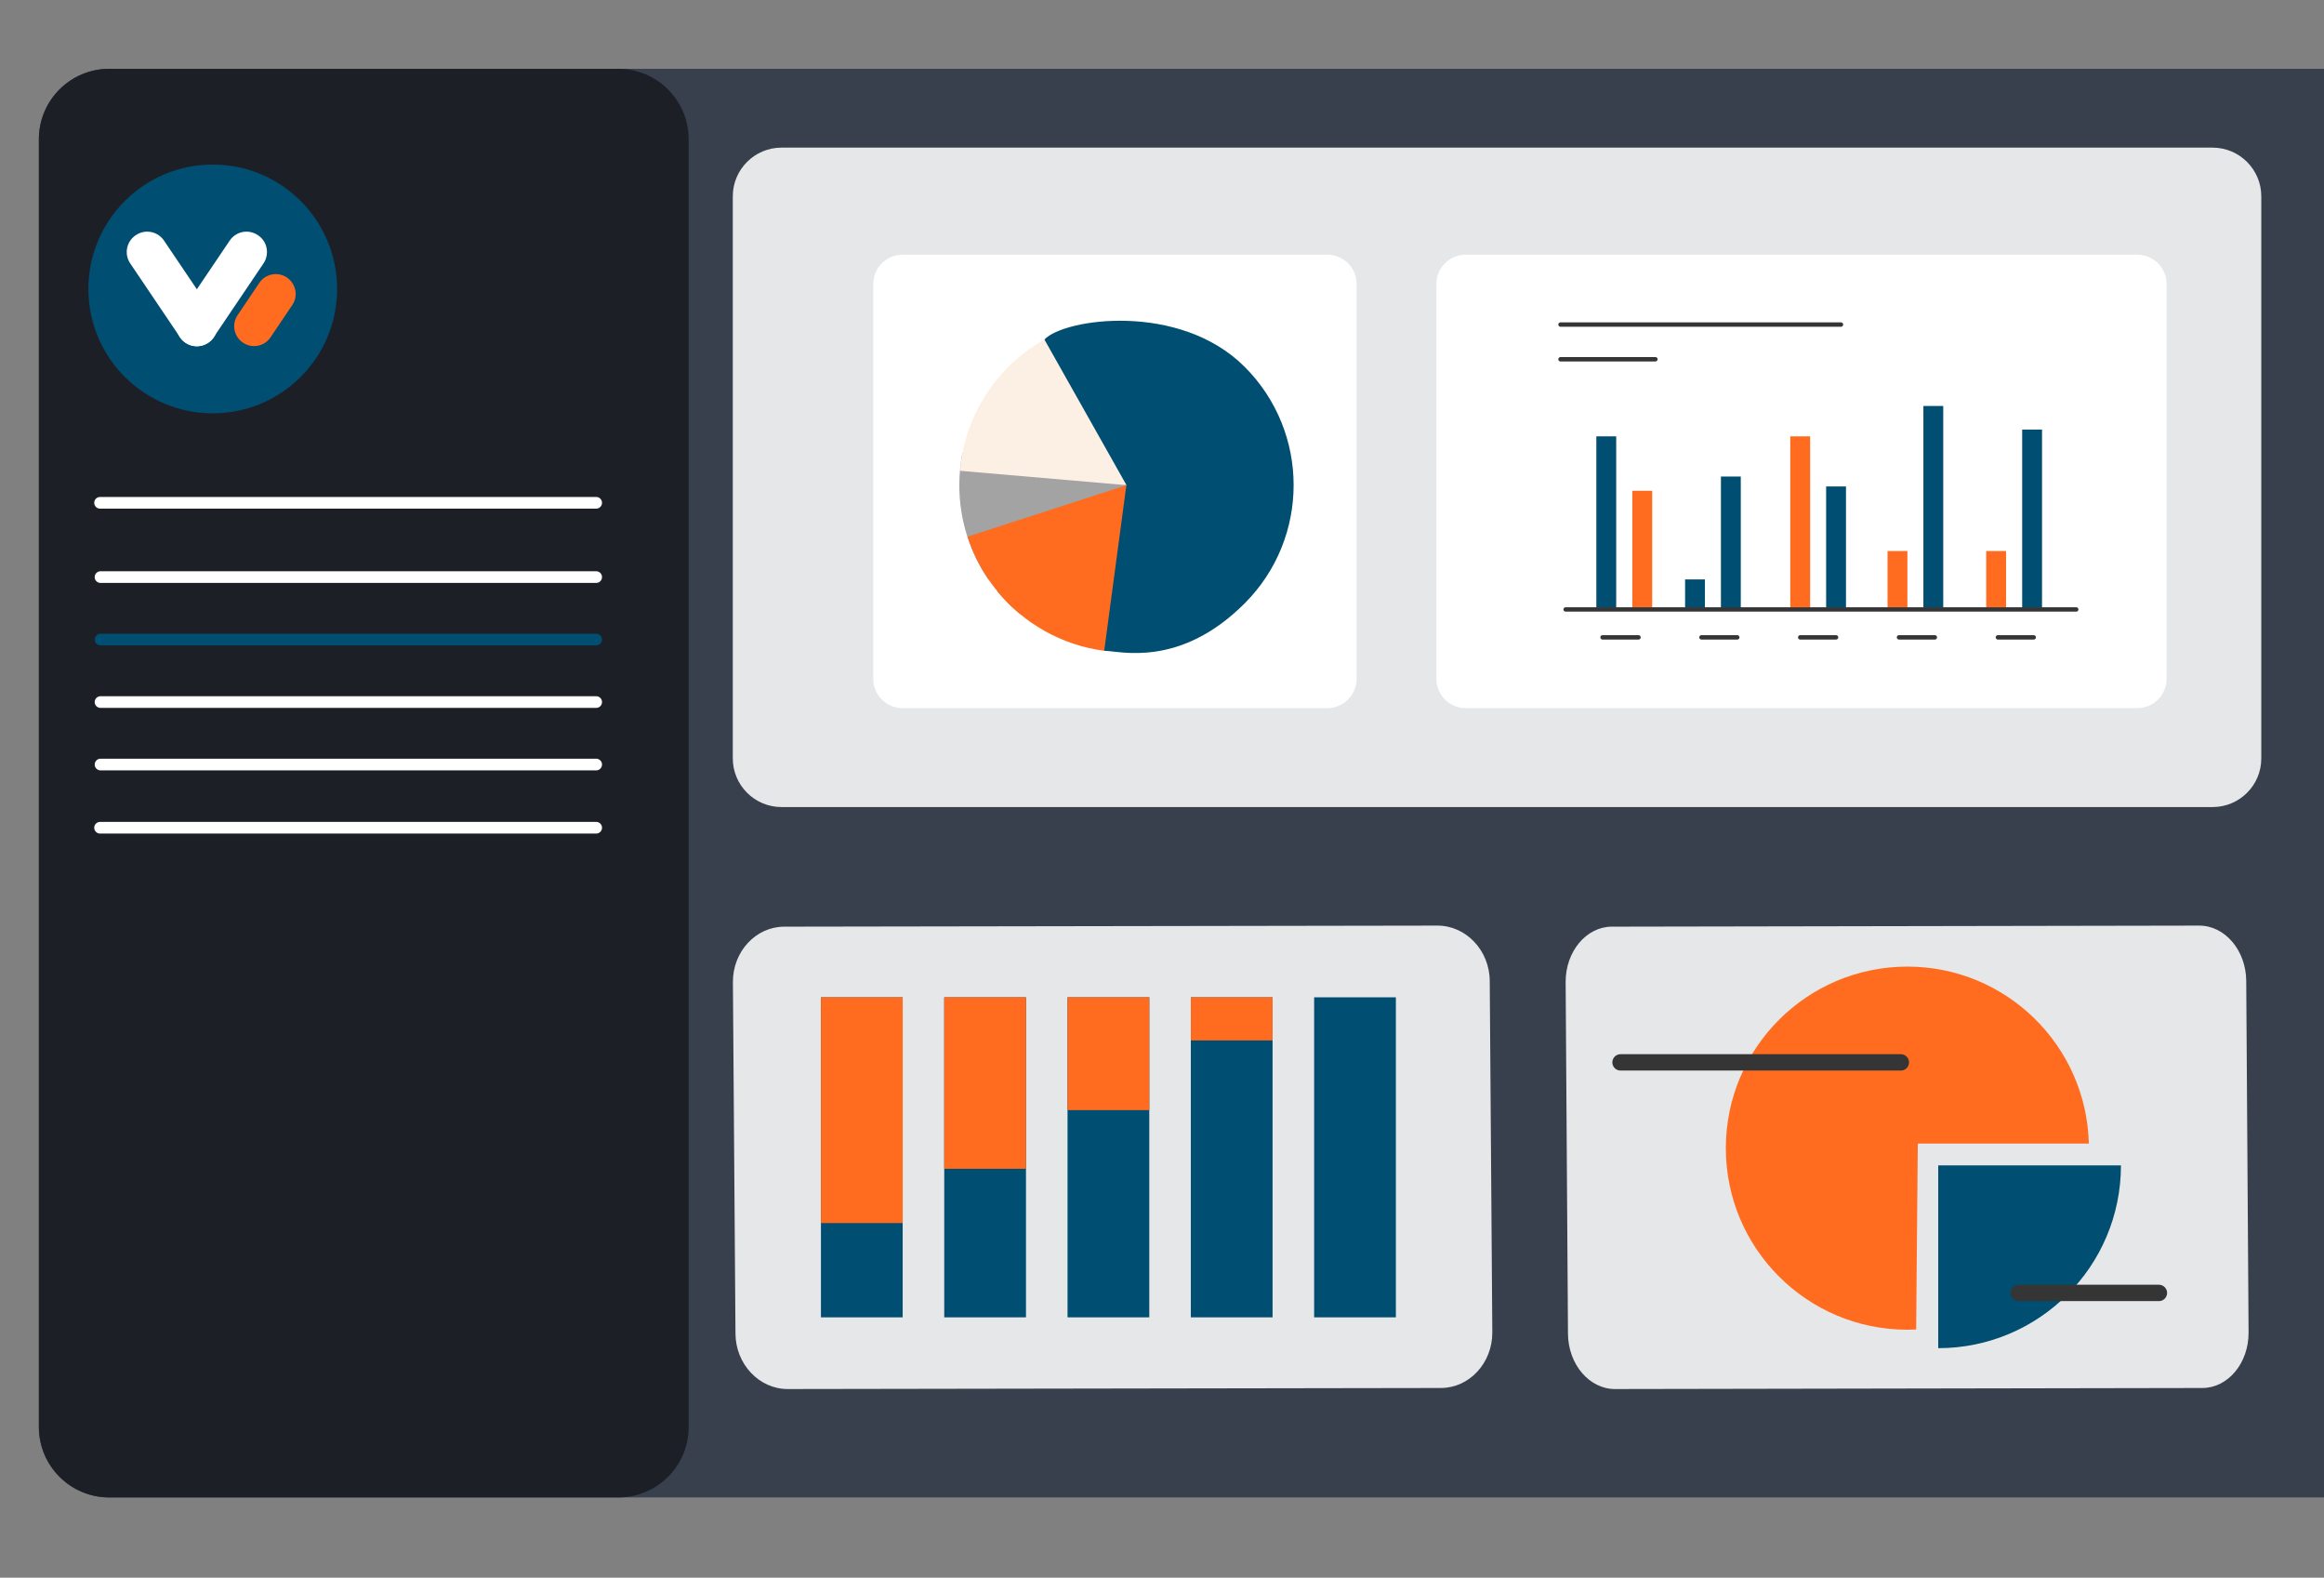 <svg version="1.1" id="Layer_1" xmlns="http://www.w3.org/2000/svg" x="0" y="0" viewBox="0 0 1990.4 1350.8" xml:space="preserve"><rect x="0" y="0" width="1990.4" height="1350.8" fill="#808080" stroke="none"/><style>.st2{fill:none;stroke:#fff;stroke-width:10;stroke-linecap:round;stroke-miterlimit:10}.st4{fill:#004e71}.st5{fill:#fff}.st6{fill:#ff6c20}.st7{fill:#e6e7e8}.st10{fill:none;stroke:#353535;stroke-width:3.756;stroke-linecap:round;stroke-linejoin:round;stroke-miterlimit:10}</style><path d="M1996.1 1282.1H93.6c-33.3 0-60.3-27-60.3-60.3V119.2c0-33.3 27-60.3 60.3-60.3h1902.5c33.3 0 60.3 27 60.3 60.3v1102.7c-.1 33.3-27.1 60.2-60.3 60.2z" fill="#37404c"/><path d="M529.5 1282.1H93.6c-33.3 0-60.3-27-60.3-60.3V119.2c0-33.3 27-60.3 60.3-60.3h435.9c33.3 0 60.3 27 60.3 60.3v1102.7c0 33.3-27 60.2-60.3 60.2z" fill="#1c2026"/><path class="st2" d="M85.7 430.5h424.9M85.7 708.7h424.9M86.1 494.1h424.5"/><path fill="none" stroke="#004e71" stroke-width="10" stroke-linecap="round" stroke-miterlimit="10" d="M86.1 547.6h424.5"/><path class="st2" d="M86.1 601.1h424.5M86.1 654.6h424.5"/><circle class="st4" cx="182.2" cy="247.4" r="106.5"/><path d="M265 207.5c.3 0 .6.1.9.1-.3 0-.6 0-.9-.1z"/><path d="M265.9 207.5c-.3 0-.6.1-.9.1.3 0 .6 0 .9-.1z"/><path class="st5" d="M178.6 293.3l-.3.2c-7.9 5.3-18.6 3.3-24-4.6l-42.8-63.4c-5.3-7.9-3.3-18.6 4.6-24l.3-.2c7.9-5.3 18.6-3.3 24 4.6l42.8 63.4c5.4 8 3.3 18.7-4.6 24z"/><path class="st5" d="M221.1 201.5l-.3-.2c-7.9-5.3-18.6-3.3-24 4.6L154 269.3c-5.3 7.9-3.3 18.6 4.6 24l.3.2c7.9 5.3 18.6 3.3 24-4.6l42.8-63.4c5.3-7.9 3.3-18.7-4.6-24z"/><path class="st6" d="M245.7 237.6c-7.8-5.3-18.4-3.2-23.6 4.6l-18.6 27.6c-5.3 7.8-3.2 18.4 4.6 23.6 7.8 5.3 18.4 3.2 23.6-4.6l18.6-27.6c5.3-7.7 3.2-18.3-4.6-23.6z"/><path class="st7" d="M1895 691H669.3c-23 0-41.7-18.7-41.7-41.7V168.1c0-23 18.7-41.7 41.7-41.7H1895c23 0 41.7 18.7 41.7 41.7v481.3c0 22.9-18.6 41.6-41.7 41.6z"/><path class="st5" d="M1136.9 606.3h-364c-13.7 0-25-11.2-25-25V243.1c0-13.7 11.2-25 25-25h364c13.7 0 25 11.2 25 25v338.2c-.1 13.7-11.3 25-25 25zm693.7 0h-575.4c-13.7 0-25-11.2-25-25V243.1c0-13.7 11.2-25 25-25h575.4c13.7 0 25 11.2 25 25v338.2c-.1 13.7-11.3 25-25 25z"/><path class="st4" d="M894.5 290.7c16.6-17.9 115.6-32.5 171.5 23.4 55.9 55.9 55.9 146.6 0 202.5-55.9 55.9-107.4 40.6-120.3 40.6-4.1-4.3-22.6-104.4-51.2-266.5z"/><path d="M824.3 387.8c-1.7 8.9-2.7 18.1-2.7 27.6 0 30 9.2 57.8 25 80.9l118.1-80.9-140.4-27.6z" fill="#a3a3a3"/><path class="st6" d="M828.6 459.5c8.5 26.3 24.4 49.2 45.2 66.4l91-110.5-136.2 44.1z"/><path d="M822.2 403.1l142.6 12.3-70.3-124.7c-40.1 22.6-68.2 64.1-72.3 112.4z" fill="#fcefe3"/><path class="st6" d="M945.7 557.2l19-141.9-88.3 67.4-22.4 23.4c22.5 27.4 54.9 46.3 91.7 51.1z"/><path class="st10" d="M1372.5 545.7h30.8m53.9 0h30.7m53.9 0h30.7m53.9 0h30.7m54 0h30.7"/><path class="st4" d="M1367.2 373.6h17v146.7h-17z"/><path class="st6" d="M1398 420.2h17v100.1h-17z"/><path class="st4" d="M1443.2 496.1h17v24.2h-17zm30.7-88.1h17v114.4h-17z"/><path class="st6" d="M1533.3 373.6h17v146.7h-17z"/><path class="st4" d="M1564 416.5h17v103.8h-17z"/><path class="st6" d="M1616.6 471.8h17v48.5h-17z"/><path class="st4" d="M1647.3 347.6h17v172.7h-17z"/><path class="st6" d="M1701.1 471.8h17v48.5h-17z"/><path class="st4" d="M1731.9 367.8h17v152.5h-17z"/><path class="st10" d="M1340.9 521.8h437.3m-441.7-243.9h240.2m-240.2 29.7h81.3"/><path class="st7" d="M1234 1188.4l-559.4.9c-24.4 0-44.6-21.3-44.7-47.5L627.7 841c-.2-26.2 19.6-47.6 44.1-47.6l559.4-.9c24.4 0 44.6 21.3 44.7 47.5l2.2 300.8c.1 26.2-19.7 47.6-44.1 47.6z"/><path class="st4" d="M703.1 853.9h70v274h-70z"/><path class="st6" d="M703.1 853.9h70v193.3h-70z"/><path class="st4" d="M808.7 853.9h70v274h-70z"/><path class="st6" d="M808.7 853.9h70v146.8h-70z"/><path class="st4" d="M914.3 853.9h70v274h-70z"/><path class="st6" d="M914.3 853.9h70v96.6h-70z"/><path class="st4" d="M1019.9 853.9h70v274h-70z"/><path class="st6" d="M1019.9 853.9h70v36.9h-70z"/><path class="st4" d="M1125.5 853.9h70v274h-70z"/><g><path class="st7" d="M1886.2 1188.4l-503.1.9c-22 0-40.1-21.3-40.2-47.5l-2-300.8c-.2-26.2 17.7-47.6 39.6-47.6l503.1-.9c22 0 40.1 21.3 40.2 47.5l2 300.8c.2 26.2-17.6 47.6-39.6 47.6z"/></g><path class="st4" d="M1660 1154.3c86.4 0 156.5-70.1 156.5-156.5H1660v156.5z"/><path class="st6" d="M1633.6 1138.5c2.5 0 5-.1 7.5-.2l1.4-159.2H1789c-2.1-84-70.8-151.5-155.4-151.5-85.9 0-155.5 69.6-155.5 155.5s69.7 155.4 155.5 155.4z"/><path d="M1387.9 909.6H1628m100.9 197.4H1849" stroke-width="14" fill="none" stroke="#353535" stroke-linecap="round" stroke-linejoin="round" stroke-miterlimit="10"/></svg>
